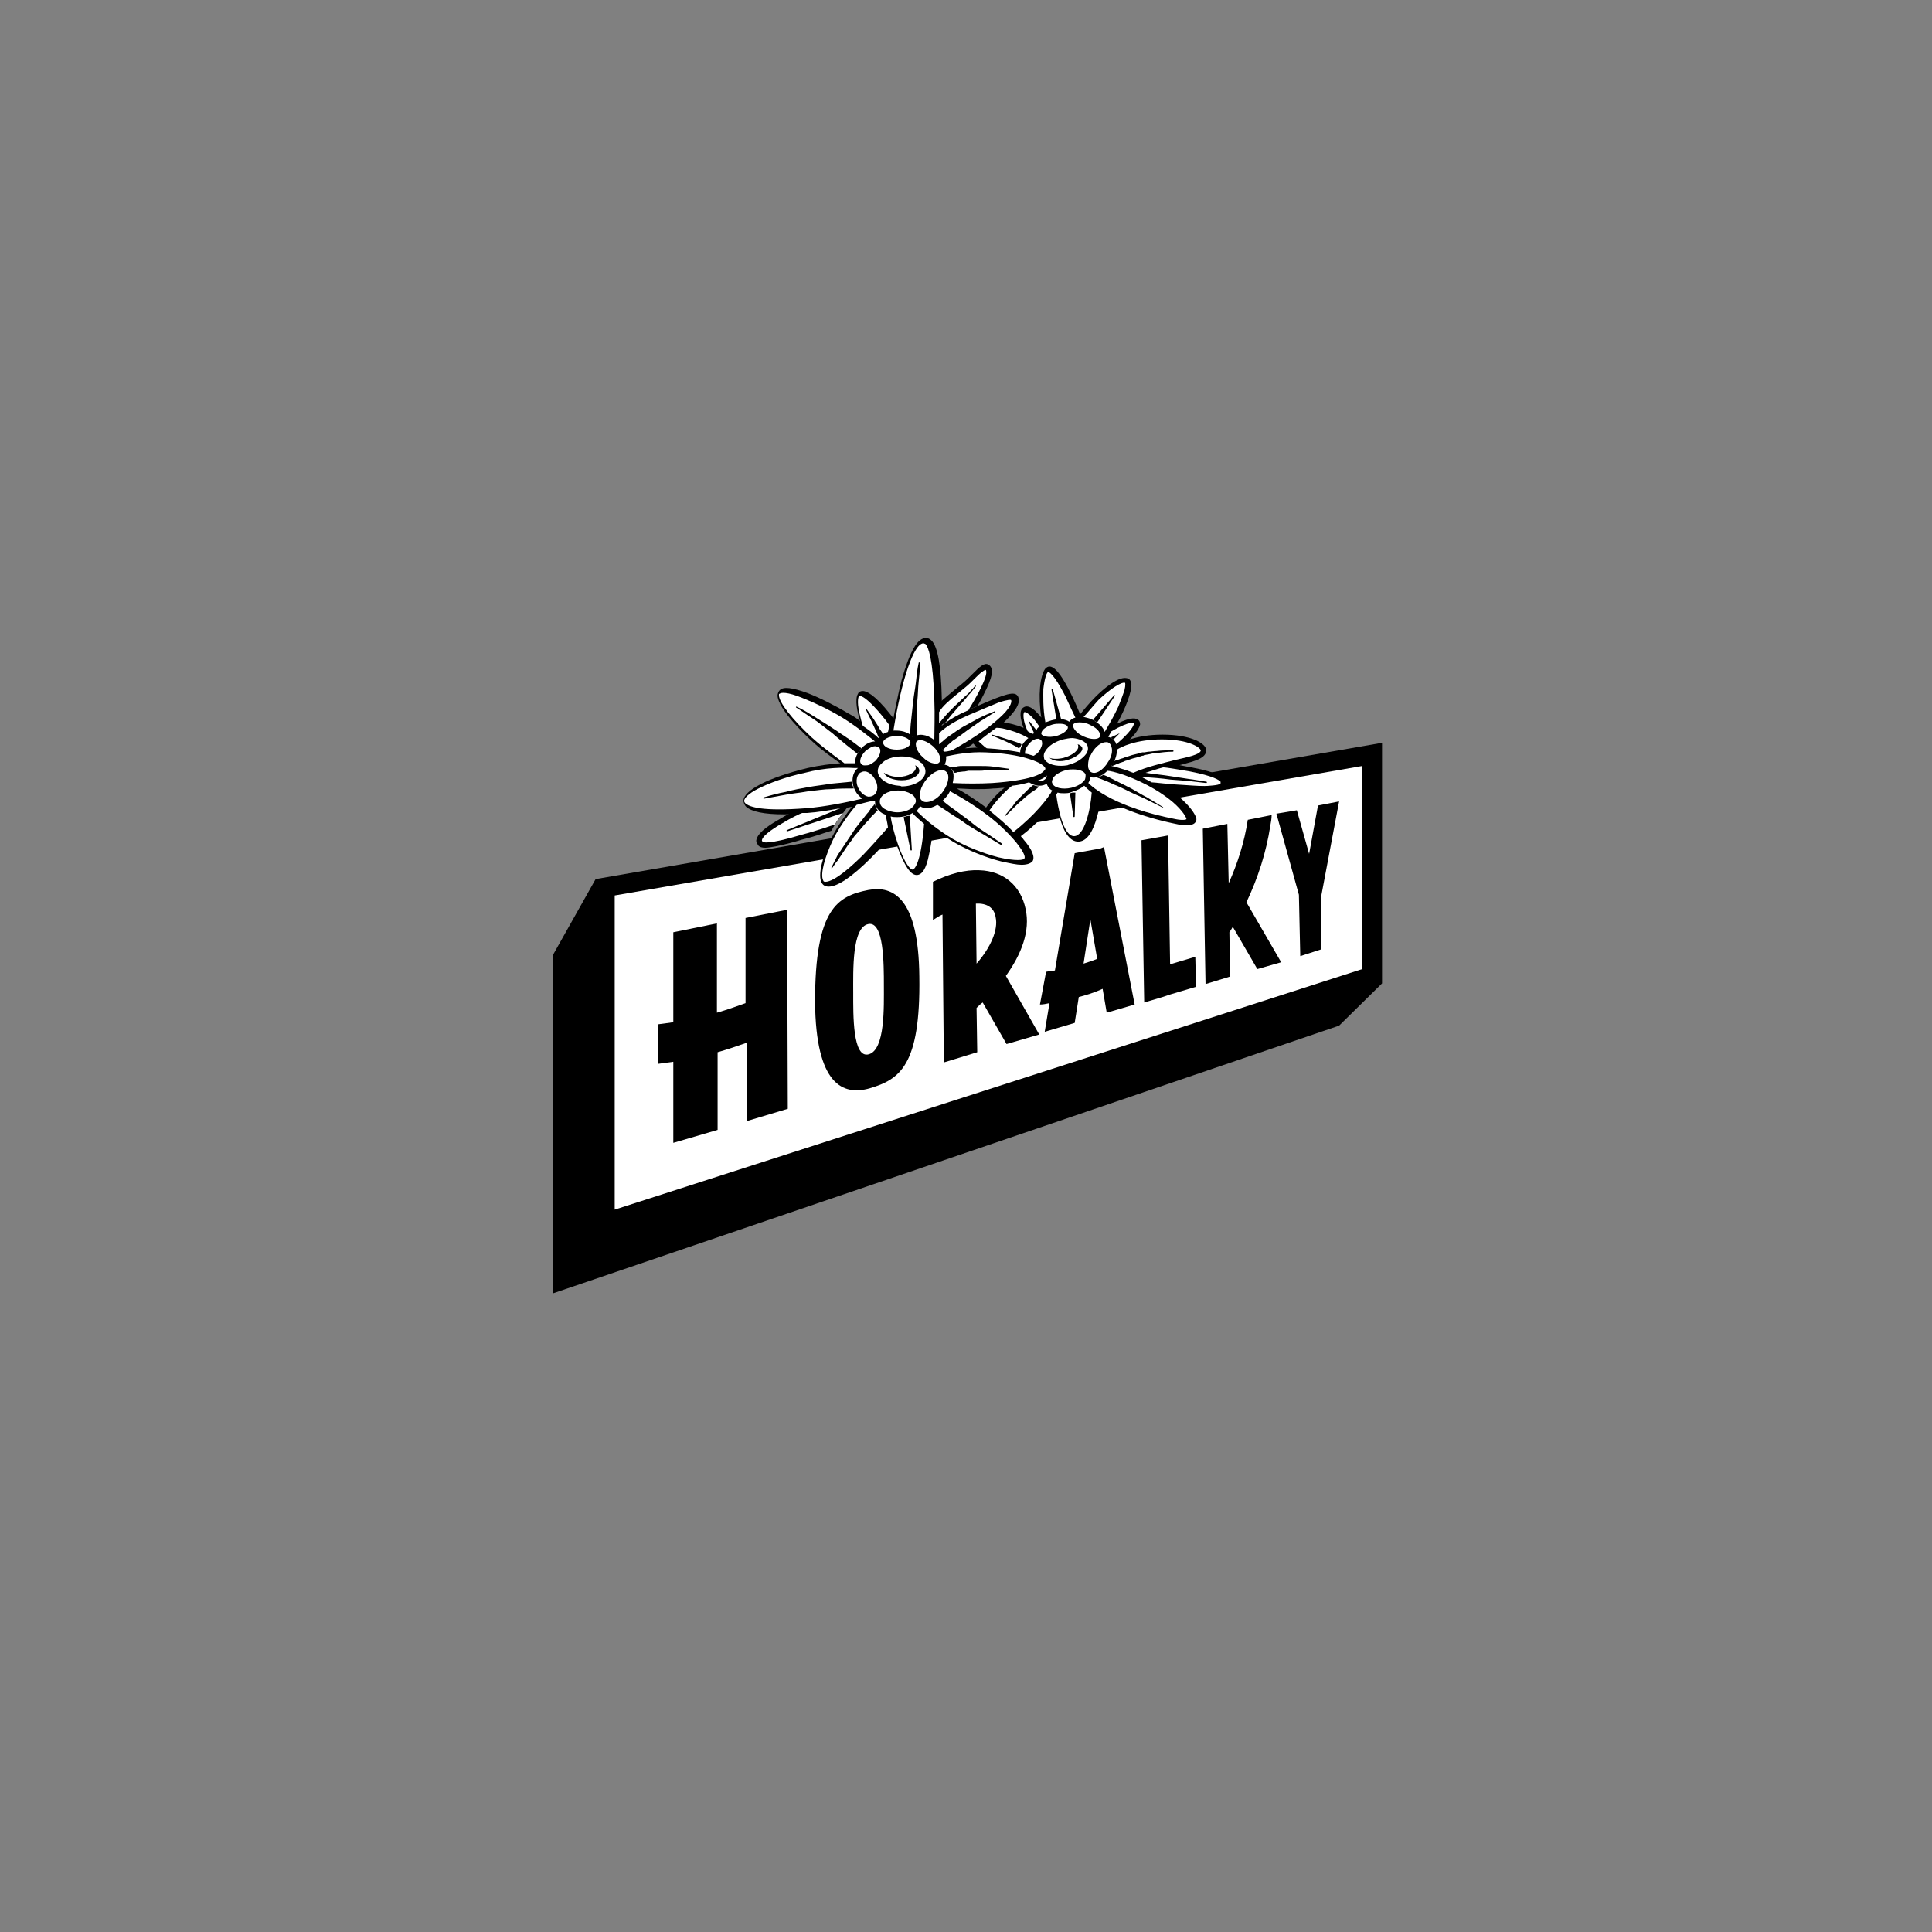 <?xml version="1.0" encoding="utf-8"?>
<!-- Generator: Adobe Illustrator 27.3.1, SVG Export Plug-In . SVG Version: 6.00 Build 0)  -->
<svg version="1.1" id="Layer_1" xmlns="http://www.w3.org/2000/svg" xmlns:xlink="http://www.w3.org/1999/xlink" x="0px" y="0px"
	 viewBox="0 0 283.5 283.5" style="enable-background:new 0 0 283.5 283.5;" xml:space="preserve">
<rect x="0" y="0" width="283.5" height="283.5" fill="#808080" stroke="none"/>
<style type="text/css">
	.st0{fill:#FFFFFF;}
</style>
<polygon points="87.4,129 81.1,140.2 81.1,189.8 196.5,150.5 202.8,144.3 202.8,109 "/>
<polygon class="st0" points="199.9,112.4 90.2,131.4 90.2,177.5 199.9,142.2 "/>
<g>
	<path d="M109.4,134.7l0,12.5c-1.4,0.5-2.8,1-4.2,1.4l0-13.1l-6.4,1.3l0,13.2c-0.7,0.1-1.5,0.2-2.2,0.3c0,1.9,0,3.9,0,5.8
		c0.7-0.1,1.5-0.2,2.2-0.3l0,11.9l6.5-1.9l0-11.4c1.4-0.4,2.9-0.9,4.3-1.4l0,11.5l6-1.8l-0.1-29.2L109.4,134.7z"/>
</g>
<polygon points="171.7,141.5 171.4,122.6 167.5,123.3 167.9,147.1 170.6,146.3 171.8,145.9 175.5,144.8 175.4,140.4 "/>
<g>
	<path d="M161.5,124.5l-3.3,0.6l-0.5,0.1l-2.9,17.2c-0.4,0.1-0.9,0.1-1.3,0.2c-0.3,1.6-0.6,3.2-0.9,4.8c0.5,0,0.9-0.1,1.4-0.2
		l-0.7,4.2l4.4-1.3l0.6-3.8c1.2-0.3,2.4-0.7,3.5-1.2l0.6,3.5l4.1-1.2l-4.5-23.1L161.5,124.5z M159,141.4l1-6.5l1,5.8
		C160.3,141,159.6,141.2,159,141.4"/>
</g>
<polygon points="196.5,117.6 193.4,118.2 192.1,125.3 190.3,118.9 187.3,119.4 190.6,131.3 190.8,140.3 193.9,139.3 193.8,131.9 "/>
<g>
	<path d="M186.4,121.2c0.1-0.5,0.2-1.1,0.2-1.6l-3.5,0.7c-0.5,3.3-1.5,6.4-2.8,9.3l-0.2-8.7l-3.6,0.7l0.4,22.8l3.6-1.1l-0.1-6.5
		c0.2-0.3,0.4-0.6,0.5-0.8l3.6,6.2l3.5-1l-5.1-8.8C184.6,128.8,185.8,125.1,186.4,121.2"/>
	<path d="M127.4,130.6c-4.5,0.9-7.8,2.7-7.8,16.4c0.1,12.2,4.1,13.8,8,12.7c4.4-1.3,7.5-3.3,7.3-16.4
		C134.8,131.8,131.1,129.9,127.4,130.6 M127.5,154.7c-2.4,0.7-2.3-5.8-2.3-9c0-3.3-0.2-9.6,2.2-10.1c2.3-0.5,2.3,5.8,2.3,9
		C129.7,147.7,129.9,154,127.5,154.7"/>
	<path d="M150.5,133.4c-0.7-3.4-3.2-5.6-6.8-5.7c-2-0.1-4.4,0.5-6.8,1.7l0,5.6c0.5-0.3,0.9-0.6,1.4-0.8l0.2,21.7l4.9-1.5l-0.1-6.5
		c0.3-0.3,0.6-0.6,0.9-0.8l3.5,6.1l4.8-1.4l-4.9-8.6C149.9,140,151.2,136.6,150.5,133.4 M143.3,141.4l-0.1-8.8
		c1.6-0.1,2.7,0.6,2.9,2C146.5,136.4,145.4,139,143.3,141.4"/>
	<path d="M122,121.9c0.8-1.5,1.8-2.7,2.4-3.5c-1.9,0.4-4.2,0.8-6.1,0.9c-1,0.1-1.9,0.1-2.8,0.1c0.1,0,0.2,0,0.3,0
		c-0.4,0.2-0.9,0.5-1.4,0.8c-3.2,1.8-3.3,2.7-3.4,3c-0.1,0.3,0.1,0.6,0.3,0.9c0.2,0.2,0.5,0.3,1,0.3c0.4,0,0.9-0.1,1.5-0.2
		c1-0.2,2.3-0.5,3.9-1C119.4,122.8,121,122.2,122,121.9C122,121.9,122,121.9,122,121.9"/>
	<path d="M179.8,114.4c-0.2-0.2-0.7-1-5-1.8c-0.7-0.1-1.5-0.3-2.1-0.4c0,0,0,0,0,0c-0.1,0-0.1,0-0.2,0c-1.6,0.4-3.6,0.8-5.5,1.6
		c1.4,0.6,2.5,1.3,3.5,1.9c0,0-0.1-0.1-0.1-0.1c1,0.1,2.3,0.2,3.6,0.3c0.9,0,1.6,0.1,2.3,0.1c0.5,0,1,0,1.4,0c1.4-0.1,2-0.4,2.1-0.9
		C180,115,180,114.7,179.8,114.4"/>
</g>
<g>
	<path d="M145.5,98.1c-0.1-0.3-0.3-0.5-0.5-0.6c-0.6-0.3-1.3,0.4-2.4,1.5c-0.4,0.4-0.9,0.9-1.4,1.3c-0.4,0.3-0.7,0.6-1.1,0.9
		c-0.8,0.7-1.6,1.3-2.2,1.9c0,1.2,0,2.4,0,3.5c0.7-0.6,1.9-1.4,4.1-2.4c0.5-0.2,1-0.4,1.4-0.6c0.3-0.4,0.6-1,0.9-1.6
		C145.8,99.1,145.6,98.4,145.5,98.1"/>
	<path d="M177,110.1c0-1-2.2-2.3-6.4-2.3c-2,0-3.6,0.3-4.8,0.7c0.9-0.9,1.4-1.7,1.5-2.2c0-0.3-0.1-0.5-0.2-0.6
		c-0.3-0.3-1-0.6-3.2,0.5c1.2-2.1,2.3-4.9,2.1-6c-0.1-0.3-0.2-0.5-0.4-0.6c-1.3-0.7-4,1.8-4.8,2.6c-1,1-1.8,2-2.3,2.6
		c-0.3-0.7-0.8-1.9-1.4-3.1c-0.9-1.8-2.1-3.9-3.1-3.9c-0.2,0-0.4,0.1-0.6,0.3c-0.8,1-1.1,4-0.6,7.2c-0.3-0.4-0.6-0.7-0.9-1
		c-0.9-0.8-1.4-0.7-1.7-0.5c-0.7,0.4-0.5,1.7,0,3c-1.2-0.5-2.3-0.7-2.9-0.8c1.4-1.3,2.2-2.4,2.2-3.2c0-0.4-0.1-0.7-0.4-0.9
		c-0.7-0.4-2.3,0.2-6.8,2.2c-2.2,1-3.4,1.8-4.1,2.4c0-1.1,0-2.5,0-3.9c-0.1-4.9-0.6-7.7-1.5-8.6c-0.2-0.2-0.5-0.4-0.8-0.4
		c-1.3,0-2.4,2-3.6,6.2c-0.5,2-0.9,4-1.2,5.6c-0.3-0.4-0.8-1-1.3-1.6c-2.1-2.4-3-2.4-3.2-2.4c-0.3,0-0.6,0.1-0.7,0.4
		c-0.5,0.8-0.1,2.7,0.3,4c-0.5-0.4-1.1-0.8-1.7-1.1c-2-1.2-4.2-2.3-6-3c-2.2-0.8-3.6-1-4.1-0.4c-0.1,0.1-0.3,0.4-0.3,0.8
		c0.1,2,4.2,5.9,5.1,6.7c1.4,1.3,3.1,2.5,4.1,3.2c-1.4,0.1-3,0.3-4.8,0.7c-5.8,1.4-9.4,3.3-9.4,4.8c0,0.2,0.1,0.6,0.4,0.9
		c0.8,0.7,2.6,1.1,5.6,1.1c1.1,0,2.4-0.1,3.8-0.2c1.9-0.1,4.2-0.6,6.1-0.9c-0.8,1-2.1,2.8-3,4.6c-1.2,2.4-2.1,5.4-1.4,6.6
		c0.2,0.3,0.5,0.5,1,0.5c1.3,0,3.4-1.4,6.2-4.2c1.4-1.4,2.7-2.9,3.3-3.6c0.2,0.6,0.4,1.3,0.6,2c1,2.7,1.9,4.1,2.8,4.1
		c0.8,0,1.4-0.9,1.8-2.9c0.3-1.3,0.5-2.8,0.6-4c0.9,0.7,1.9,1.4,3.1,2.1c1.9,1.1,4.5,2.2,6.9,2.8c1.4,0.3,2.3,0.5,3,0.5
		c1,0,1.4-0.3,1.6-0.5c0.4-0.6,0-1.7-1.3-3.2c-0.1-0.2-0.3-0.3-0.4-0.5c2.5-1.9,4.2-3.9,5.2-5.2c0.1,0.6,0.2,1.5,0.5,2.4
		c0.6,2.4,1.6,3.6,2.7,3.6c1.2,0,2.1-1.2,2.8-3.7c0.3-1.1,0.5-2.2,0.6-2.9c1.9,1.2,5.4,2.9,11.4,4.1c0.3,0,0.7,0.1,1.1,0.1
		c0.6,0,1.2-0.1,1.4-0.6c0.1-0.2,0.1-0.4-0.1-0.8c-0.6-1.3-3-3.9-7.5-5.9c1.8-0.8,3.8-1.2,5.5-1.6C175.2,111.7,177,111.3,177,110.1
		 M142.8,109.1c0.2,0.2,0.4,0.4,0.6,0.6c-0.6,0-1.3,0.1-1.8,0.1C142.1,109.6,142.5,109.4,142.8,109.1 M144.7,118.5
		c-1.6-1.2-3.2-2.2-4.3-2.8c0.8,0,1.7,0.1,2.6,0.1c1,0,1.9,0,2.8-0.1c0.6,0,1.1-0.1,1.6-0.1C146.6,116.2,145.6,117.2,144.7,118.5"/>
</g>
<g>
	<path class="st0" d="M166.4,106.1C166.4,106.2,166.4,106.2,166.4,106.1c0,0.7-1.5,2.2-2.6,3.1c-0.1-0.4-0.4-0.7-0.7-0.9
		c-0.2-0.1-0.3-0.1-0.5-0.2c0.2-0.2,0.3-0.5,0.5-0.8C165.9,105.7,166.4,106.1,166.4,106.1"/>
	<path class="st0" d="M161.2,102.7c1.9-1.8,3.5-2.7,3.9-2.5c0,0,0.1,0.3-0.1,1.1c-0.2,0.6-0.5,1.4-0.9,2.4c-0.6,1.3-1.4,2.7-2,3.7
		c0,0,0,0,0,0c-0.2-0.7-0.9-1.3-1.8-1.8c-0.4-0.2-0.9-0.3-1.3-0.4C159.5,104.7,160.3,103.7,161.2,102.7"/>
	<path class="st0" d="M153.1,101.1c0.2-1.7,0.5-2.4,0.7-2.5c0.1,0,0.8,0.2,2.5,3.5c0.6,1.3,1.2,2.6,1.5,3.2
		c-0.4,0.1-0.7,0.3-0.9,0.6c-0.6-0.4-1.5-0.5-2.6-0.2c-0.3,0.1-0.6,0.2-0.9,0.3C153,103.8,153.1,102,153.1,101.1"/>
	<path class="st0" d="M150.3,104.5c0.2-0.1,1.2,0.5,2.2,2.1c-0.1,0.1-0.2,0.2-0.3,0.3c-0.1,0.2-0.2,0.5-0.2,0.7
		c-0.2,0-0.3,0-0.5,0.1c-0.2-0.1-0.5-0.3-0.7-0.4C150.1,105.8,150.1,104.7,150.3,104.5"/>
	<path class="st0" d="M146.2,106.8c0.2,0,0.7,0,1.4,0.2c0.8,0.2,1.9,0.5,3.3,1.3c-0.3,0.2-0.5,0.5-0.7,0.7c-0.3,0.4-0.5,0.9-0.5,1.4
		c0,0,0,0,0,0c-1.5-0.3-3.2-0.5-4.9-0.6c-0.5-0.3-0.9-0.8-1.2-1C144.5,108,145.4,107.4,146.2,106.8"/>
	<path class="st0" d="M148.7,122.1c-0.9-1-2.1-2-3.3-3c-0.1-0.1-0.1-0.1-0.2-0.2c1.3-1.9,2.9-3.3,3.3-3.6c1-0.1,1.8-0.3,2.5-0.5
		c0,0,0,0,0,0c0.5,0.3,1,0.5,1.5,0.5c0.4,0,0.8-0.1,1.1-0.3c0,0,0,0,0,0c0.1,0.4,0.4,0.8,0.8,1C153.9,117,151.9,119.6,148.7,122.1"
		/>
	<path class="st0" d="M157.6,122.7c-1.6,0-2.4-4.4-2.6-6.1c0.1-0.1,0.1-0.2,0.2-0.3c0.3,0.1,0.6,0.1,0.9,0.1c0.4,0,0.8,0,1.2-0.2
		c0.7-0.2,1.3-0.5,1.8-0.9c0.2,0.2,0.6,0.6,1.1,1C160,119,159.1,122.7,157.6,122.7"/>
	<path class="st0" d="M172.1,117.7c1.5,1.3,2,2.3,2,2.5c-0.1,0.1-0.6,0.2-1.6,0c-8.8-1.7-12.1-4.6-12.8-5.3c0-0.1,0.1-0.1,0.1-0.2
		c0.1-0.2,0.2-0.5,0.2-0.7c0.2,0.1,0.3,0.1,0.5,0.1c0.7,0,1.4-0.4,2-1c0.3,0,1.2,0.2,2.4,0.6C168.5,115,170.8,116.6,172.1,117.7"/>
	<path class="st0" d="M166.3,113.4c-0.4-0.1-0.7-0.3-1.1-0.4c-0.9-0.3-1.6-0.5-2.1-0.6c0.1-0.1,0.1-0.2,0.2-0.3
		c0.4-0.7,0.6-1.4,0.6-2.1c0.6-0.4,2.8-1.5,6.6-1.5c4,0,5.6,1.2,5.7,1.6c0,0.6-1.9,1-3.7,1.4C170.6,112,168.3,112.5,166.3,113.4"/>
	<path d="M149.9,109.2c-0.7-0.3-1.3-0.5-2-0.7c-0.7-0.2-1.5-0.5-2.3-0.7c0,0-0.1,0-0.1,0c0,0,0,0.1,0,0.1l0,0
		c0.7,0.3,1.4,0.6,2.1,0.9c0.6,0.3,1.3,0.6,1.9,1C149.7,109.7,149.8,109.5,149.9,109.2"/>
	<path d="M151.8,107.7c0.1,0,0.2,0,0.3,0c0-0.1,0-0.3,0.1-0.4l-1.1-1.4c0,0,0,0-0.1,0c0,0,0,0.1,0,0.1L151.8,107.7z"/>
	<path d="M155.7,105.5l-1.2-4.3c0,0,0-0.1-0.1-0.1c0,0-0.1,0-0.1,0.1l0.7,4.3C155.2,105.5,155.5,105.5,155.7,105.5"/>
	<path d="M161,106l2.6-3.9c0,0,0-0.1,0-0.1c0,0-0.1,0-0.1,0l-3.1,3.6C160.6,105.8,160.8,105.9,161,106"/>
	<path d="M164.3,107.6C164.3,107.6,164.2,107.6,164.3,107.6l-1.3,0.6c0,0,0.1,0,0.1,0.1c0.1,0.1,0.2,0.2,0.3,0.2L164.3,107.6
		C164.3,107.7,164.3,107.7,164.3,107.6"/>
	<path d="M170.6,118.4c-0.8-0.5-1.5-0.9-2.3-1.4c-0.8-0.4-1.6-0.9-2.3-1.3c-0.8-0.4-1.6-0.8-2.4-1.2c-0.6-0.3-1.1-0.6-1.7-0.8
		c-0.3,0.2-0.6,0.3-0.9,0.4c0.8,0.3,1.6,0.6,2.4,1c0.8,0.3,1.6,0.7,2.4,1.1c0.8,0.4,1.6,0.7,2.4,1.1c0.8,0.4,1.6,0.8,2.4,1.2l0,0
		c0,0,0.1,0,0.1,0C170.6,118.4,170.6,118.4,170.6,118.4"/>
	<path d="M157.4,116.3c-0.1,0-0.3,0.1-0.4,0.1l0.5,3.4c0,0,0,0.1,0.1,0.1c0,0,0.1,0,0.1-0.1l0.1-3.5
		C157.5,116.3,157.5,116.3,157.4,116.3"/>
	<path d="M152.5,115.4c-0.3,0-0.6-0.1-0.9-0.2c-0.2,0.2-0.5,0.4-0.7,0.6c-0.4,0.4-0.8,0.8-1.2,1.2c-0.4,0.4-0.8,0.8-1.1,1.3
		c-0.4,0.4-0.7,0.9-1.1,1.3c0,0,0,0.1,0,0.1c0,0,0.1,0,0.1,0l0,0c0.4-0.4,0.8-0.8,1.2-1.2s0.8-0.8,1.2-1.1c0.4-0.4,0.8-0.7,1.3-1.1
		C151.8,116,152.2,115.7,152.5,115.4C152.6,115.4,152.6,115.4,152.5,115.4"/>
	<path class="st0" d="M157.5,106.3c0.1-0.2,0.5-0.3,0.9-0.3c0.5,0,1.1,0.1,1.6,0.4c0.7,0.3,1.3,0.8,1.4,1.3c0,0.1,0,0.3,0,0.4
		c-0.3,0.5-1.4,0.4-2.3,0c-0.1,0-0.1-0.1-0.2-0.1c-0.7-0.3-1.2-0.8-1.4-1.3C157.4,106.5,157.4,106.4,157.5,106.3"/>
	<path class="st0" d="M152.9,107.3c0.2-0.4,0.9-0.8,1.6-1c0.4-0.1,0.7-0.1,1-0.1c0.7,0,1.1,0.2,1.2,0.5h0c0,0.1,0,0.2-0.1,0.3
		c-0.2,0.4-0.9,0.8-1.6,1c-1.2,0.3-2.1,0-2.2-0.3C152.8,107.6,152.8,107.5,152.9,107.3"/>
	<path class="st0" d="M159.2,114.4c-0.3,0.5-1.1,1-2,1.2c-1.3,0.3-2.6,0-2.8-0.7c-0.1-0.2,0-0.4,0.1-0.7c0.3-0.5,1.1-1,2-1.2
		c0.3-0.1,0.7-0.1,1-0.1c0.9,0,1.7,0.3,1.8,0.8C159.3,113.9,159.3,114.1,159.2,114.4"/>
	<path class="st0" d="M160.2,110.5c0.6-1,1.4-1.6,2.1-1.6c0.1,0,0.3,0,0.4,0.1c0.2,0.1,0.3,0.3,0.4,0.6c0.2,0.6,0,1.5-0.5,2.2
		c-0.7,1.2-1.8,1.9-2.5,1.5c-0.2-0.1-0.3-0.3-0.4-0.6c-0.1-0.5,0-1.1,0.2-1.8C160,111,160.1,110.7,160.2,110.5"/>
	<path class="st0" d="M152.1,114.6c0.5,0.1,1,0,1.3-0.3c0.2-0.2,0.2-0.4,0.2-0.5C153.3,114.1,152.8,114.4,152.1,114.6"/>
	<path class="st0" d="M151.3,110.8c0.1,0,0.2,0.1,0.4,0.1c0.3-0.2,0.6-0.4,0.8-0.7c0.3-0.5,0.5-1,0.4-1.3c0-0.2-0.1-0.3-0.3-0.4
		c-0.1-0.1-0.2-0.1-0.3-0.1c-0.5,0-1.1,0.4-1.5,1c-0.3,0.4-0.4,0.8-0.4,1.2C150.7,110.6,151,110.7,151.3,110.8"/>
	<path class="st0" d="M137.8,107.6c0.3-0.3,1.4-1.4,4.4-2.7c1.9-0.8,3.3-1.4,4.3-1.8c1.5-0.5,1.8-0.4,1.8-0.4c0.1,0,0.1,0.1,0.1,0.2
		c0,0.2-0.1,1-1.8,2.5c-1.5,1.4-3.9,3-6.9,4.7c-0.4,0.1-0.8,0.2-1.2,0.2c-0.2-0.4-0.4-0.7-0.7-1.1
		C137.8,109,137.8,108.4,137.8,107.6"/>
	<path class="st0" d="M135.5,94.4c0,0,0.1,0,0.3,0.1c0.4,0.4,1.1,2.1,1.3,8.1c0.1,2.4,0,4.7,0,6c-1.1-0.9-2.4-1-3.1-0.4
		c-0.5-0.6-1.4-1-2.5-1c-0.1,0-0.3,0-0.4,0C132.3,99.7,134.1,94.4,135.5,94.4"/>
	<path class="st0" d="M126,102.2c0,0,0.1-0.1,0.1-0.1c0.9,0,3.1,2.5,4.4,4.3c-0.1,0.4-0.1,0.7-0.2,1c-0.6,0.2-1.2,0.5-1.4,0.9
		c-0.5-0.5-1.3-1.1-2.3-1.8c-0.1-0.3-0.3-1-0.5-1.9C125.7,102.8,126,102.3,126,102.2"/>
	<path class="st0" d="M119.1,108.2c-2.8-2.6-4.8-5.1-4.8-6.2c0-0.2,0-0.2,0.1-0.2c0.2-0.2,1.1-0.3,3.3,0.6c1.8,0.7,3.9,1.7,5.9,2.9
		c2.1,1.3,3.8,2.7,4.8,3.5c-0.6,0-1.3,0.3-1.9,0.9c-0.7,0.7-1.1,1.6-1,2.3c-0.5,0-1,0-1.6,0C123.4,111.6,121.1,110,119.1,108.2"/>
	<path class="st0" d="M118.3,118.6c-6.5,0.5-8.3-0.2-8.9-0.7c-0.1-0.1-0.2-0.2-0.2-0.4c0-0.3,0.5-1,2.1-1.8c1.6-0.8,4-1.7,6.8-2.3
		c3-0.8,5.7-0.8,7.3-0.7c0.2,0,0.3,0,0.5,0c0,0,0,0,0,0c-0.9,0.7-1.1,2.2-0.3,3.5c0.2,0.4,0.6,0.7,0.9,1
		C124.4,117.7,121,118.4,118.3,118.6"/>
	<path class="st0" d="M126.7,125.4c-1.5,1.5-4.2,4-5.6,4c-0.2,0-0.3-0.1-0.3-0.2c-0.5-0.9,0.3-3.6,1.4-5.9c1.3-2.7,3.5-5.2,3.5-5.2
		l0,0c1.1-0.3,2-0.5,2.4-0.6c0.1,0,0.1,0,0.2,0c0,0,0,0,0,0v0c0,0,0.1,0,0.1,0c0,0,0,0.1,0,0.1c0,0.7,0.4,1.3,1,1.7
		c0.2,0.1,0.4,0.2,0.6,0.3c0,0.4,0.2,1,0.3,1.8C129.9,121.9,128.4,123.6,126.7,125.4"/>
	<path class="st0" d="M133.9,127.6c-0.3,0-1.1-0.8-2.1-3.6c-0.6-1.7-1-3.3-1.1-4.2c0.3,0.1,0.6,0.1,0.9,0.1c0,0,0,0,0.1,0
		c0.8,0,1.6-0.2,2.2-0.6c0.3,0.4,0.9,0.9,1.7,1.6C135.2,126.2,134.3,127.6,133.9,127.6"/>
	<path class="st0" d="M145,119.7c1.6,1.2,3.1,2.7,4.1,3.9c1.2,1.5,1.4,2.2,1.2,2.4c-0.1,0.2-1.2,0.4-3.8-0.2
		c-2.3-0.6-4.8-1.6-6.7-2.7c-2.7-1.6-4.5-3.3-5.3-4.1c0.2-0.2,0.4-0.5,0.5-0.7c0.3,0.2,0.6,0.3,1,0.3h0c0.9,0,1.9-0.6,2.7-1.5
		c0.3-0.3,0.5-0.6,0.7-1C140.5,116.7,142.8,118,145,119.7"/>
	<path class="st0" d="M153.2,113.1c-0.4,0.5-1.9,1.4-7.6,1.8c-1.8,0.1-4,0.1-5.8,0c0.2-0.9,0.2-1.7-0.3-2.2
		c-0.2-0.3-0.5-0.4-0.9-0.5c0.2-0.3,0.3-0.8,0.2-1.2c1.4-0.3,3.4-0.7,5.8-0.6c2.4,0.1,4.7,0.4,6.5,1c1.6,0.5,2.3,1.1,2.3,1.4
		C153.4,112.9,153.3,113,153.2,113.1"/>
	<path class="st0" d="M134.5,108.8c0.1-0.1,0.3-0.2,0.5-0.2c0.5,0,1.2,0.3,1.9,0.9c1,0.9,1.3,2,0.9,2.4c-0.2,0.2-0.5,0.2-0.9,0.1
		c-0.5-0.1-1-0.4-1.5-0.9C134.5,110.3,134.2,109.2,134.5,108.8"/>
	<path class="st0" d="M131.6,108c1.2,0,2,0.5,2,1c0,0.5-0.8,1-2,1c-1.2,0-2-0.5-2-1C129.5,108.6,130.3,108,131.6,108"/>
	<path class="st0" d="M127,110.2c0.5-0.4,1-0.7,1.4-0.7c0.2,0,0.4,0.1,0.6,0.2c0.4,0.4,0.1,1.3-0.6,2c-0.4,0.3-0.8,0.6-1.2,0.6
		c-0.2,0-0.6,0.1-0.8-0.2C126,111.8,126.3,110.9,127,110.2"/>
	<path class="st0" d="M128.2,116.7c-0.3,0.2-0.6,0.2-0.8,0.2c-0.5-0.1-1-0.5-1.3-1c-0.6-0.9-0.5-2,0.1-2.5c0.2-0.1,0.4-0.2,0.6-0.2
		c0.1,0,0.2,0,0.2,0c0.5,0.1,1,0.5,1.3,1C128.9,115.1,128.9,116.2,128.2,116.7"/>
	<path class="st0" d="M133.6,118.7c-0.5,0.3-1.2,0.5-1.9,0.5c-0.7,0-1.4-0.2-1.9-0.5c-0.5-0.3-0.7-0.7-0.7-1.1
		c0-0.9,1.2-1.6,2.6-1.6h0.1c0.7,0,1.4,0.2,1.9,0.5c0.5,0.3,0.7,0.7,0.7,1.1C134.3,118,134,118.4,133.6,118.7"/>
	<path d="M126.4,109.8c-0.7-0.5-1.4-1.1-2.2-1.6c-0.4-0.3-0.8-0.5-1.2-0.8c-0.4-0.3-0.8-0.5-1.2-0.8c-0.8-0.5-1.6-1-2.4-1.5
		s-1.6-1-2.5-1.4c0,0-0.1,0-0.1,0c0,0,0,0.1,0,0.1l0,0c0.8,0.5,1.6,1.1,2.4,1.6c0.8,0.5,1.5,1.1,2.3,1.7c0.4,0.3,0.8,0.6,1.1,0.9
		c0.4,0.3,0.7,0.6,1.1,0.9c0.7,0.6,1.4,1.1,2.1,1.7C126,110.3,126.2,110.1,126.4,109.8"/>
	<path d="M128.5,106c-0.4-0.7-0.9-1.3-1.3-1.9c0,0-0.1,0-0.1,0c0,0-0.1,0.1,0,0.1c0.3,0.7,0.7,1.4,1,2.1c0.2,0.4,0.3,0.7,0.5,1.1
		c0.1,0.3,0.3,0.7,0.4,1c0,0,0,0,0.1,0c0,0,0-0.1,0.1-0.1c0,0,0,0,0-0.1c0-0.1,0.1-0.1,0.1-0.2c0,0,0,0,0,0c0,0,0.1-0.1,0.1-0.1
		c0,0,0,0,0.1,0c0,0,0.1-0.1,0.1-0.1c0,0,0,0,0,0c-0.1-0.3-0.3-0.5-0.5-0.8C128.9,106.6,128.7,106.3,128.5,106"/>
	<path d="M134,108.3c0.1-0.1,0.3-0.3,0.5-0.3c0-0.8,0-1.5,0-2.3c0-0.9,0.1-1.9,0.1-2.8c0.1-0.9,0.1-1.9,0.2-2.8
		c0.1-0.9,0.2-1.9,0.2-2.8v0c0-0.1,0-0.1-0.1-0.1c-0.1,0-0.1,0-0.1,0.1c-0.2,0.9-0.3,1.8-0.4,2.8c-0.1,0.9-0.3,1.9-0.4,2.8
		c-0.1,0.9-0.2,1.9-0.3,2.8c-0.1,0.7-0.1,1.5-0.2,2.3C133.8,108,133.9,108.1,134,108.3"/>
	<path d="M141.9,107.2c0.7-0.5,1.3-0.9,2-1.4c0.7-0.4,1.4-0.9,2.1-1.3l0,0c0,0,0-0.1,0-0.1c0,0-0.1-0.1-0.1,0
		c-0.8,0.3-1.5,0.6-2.3,1c-0.7,0.4-1.5,0.8-2.2,1.2c-0.7,0.4-1.4,0.9-2.1,1.4c-0.3,0.2-0.7,0.5-1,0.8c-0.2,0.1-0.3,0.3-0.5,0.4
		c0,0-0.1,0.1-0.1,0.1c0,0,0,0,0,0c0.1,0.1,0.2,0.2,0.3,0.3c0,0,0,0.1,0.1,0.1c0.1,0.1,0.1,0.2,0.2,0.3c0,0,0,0,0,0.1c0,0,0,0,0,0
		l0.2-0.2c0.1-0.1,0.3-0.3,0.4-0.4c0.3-0.3,0.6-0.5,0.9-0.8C140.6,108.2,141.2,107.7,141.9,107.2"/>
	<path d="M148,112.8c-0.7-0.1-1.5-0.2-2.2-0.3c-0.7-0.1-1.5-0.1-2.2-0.1c-0.7,0-1.5,0-2.2,0c-0.4,0-0.7,0-1.1,0.1
		c-0.3,0-0.7,0.1-1,0.1c0.1,0.1,0.2,0.1,0.3,0.2c0.2,0.2,0.3,0.4,0.4,0.6c0.2,0,0.3,0,0.5-0.1c0.4,0,0.7-0.1,1.1-0.1l0.5-0.1l0.5,0
		l0.5,0c0.2,0,0.4,0,0.5,0c0.4,0,0.7,0,1.1-0.1c0.4,0,0.7,0,1.1,0c0.2,0,0.4,0,0.5,0l0.5,0c0.4,0,0.7,0,1.1,0h0
		C148,113,148.1,113,148,112.8C148.1,112.9,148.1,112.8,148,112.8"/>
	<path d="M132.6,119.9l1,4.8c0,0,0,0.1,0.1,0.1c0,0,0.1,0,0.1-0.1l-0.3-5C133.2,119.7,132.9,119.8,132.6,119.9"/>
	<path d="M128.4,118c-0.1,0.1-0.2,0.1-0.2,0.2c-0.1,0.1-0.2,0.2-0.3,0.3c-0.1,0.1-0.2,0.2-0.2,0.3c-0.1,0.1-0.2,0.2-0.2,0.3
		c-0.3,0.3-0.6,0.7-0.9,1.1c-0.6,0.7-1.2,1.5-1.7,2.3l-0.4,0.6c-0.1,0.1-0.1,0.2-0.2,0.3l-0.2,0.3l-0.4,0.6l-0.4,0.6l-0.2,0.3
		c-0.1,0.1-0.1,0.2-0.2,0.3l-0.3,0.6c-0.1,0.2-0.2,0.4-0.3,0.6s-0.2,0.4-0.3,0.6c0,0,0,0.1,0,0.1c0,0,0.1,0,0.1,0l0,0
		c0.3-0.4,0.5-0.8,0.8-1.1l0.4-0.6l0.2-0.3l0.2-0.3l0.4-0.6l0.4-0.6c0.3-0.4,0.6-0.7,0.8-1.1c0.6-0.7,1.2-1.4,1.8-2.1
		c0.2-0.2,0.3-0.3,0.5-0.5l0.2-0.3l0.2-0.2c0.2-0.2,0.3-0.3,0.5-0.5c0.1-0.1,0.2-0.2,0.2-0.2c0,0,0,0,0.1-0.1
		C128.6,118.7,128.5,118.4,128.4,118"/>
	<path d="M125,114.7c-1.1,0.1-2.1,0.2-3.1,0.3c-1.1,0.2-2.2,0.3-3.3,0.5c-1.1,0.2-2.2,0.4-3.3,0.7c-1.1,0.2-2.2,0.5-3.2,0.8
		c-0.1,0-0.1,0.1-0.1,0.1c0,0.1,0.1,0.1,0.1,0.1h0c1.1-0.2,2.2-0.4,3.3-0.6c1.1-0.2,2.2-0.3,3.3-0.5c1.1-0.1,2.2-0.3,3.3-0.3
		c1.1-0.1,2.2-0.1,3.3-0.1C125.1,115.3,125,115,125,114.7"/>
	<path d="M146.9,123.7L146.9,123.7c-0.8-0.5-1.6-1.1-2.4-1.6c-0.8-0.5-1.6-1.1-2.3-1.7c-0.8-0.6-1.5-1.1-2.3-1.7
		c-0.6-0.4-1.2-0.9-1.7-1.3c-0.3,0.2-0.5,0.4-0.8,0.6c0.7,0.5,1.4,0.9,2.1,1.4c0.8,0.5,1.6,1,2.4,1.6c0.8,0.5,1.6,1,2.5,1.5
		c0.8,0.5,1.7,1,2.5,1.5c0,0,0.1,0,0.1,0C147,123.8,147,123.8,146.9,123.7"/>
	<path d="M163.1,112.4C163.1,112.4,163.1,112.4,163.1,112.4C163.1,112.4,163.1,112.4,163.1,112.4c0.2,0,0.3-0.1,0.4-0.1
		c0.2-0.1,0.4-0.2,0.5-0.2c0.2-0.1,0.4-0.2,0.5-0.2c0.2-0.1,0.4-0.1,0.5-0.2c0.2-0.1,0.4-0.1,0.6-0.2l0.6-0.2
		c0.4-0.1,0.8-0.2,1.1-0.3l0.3-0.1c0.1,0,0.2,0,0.3-0.1l0.6-0.1c0.4-0.1,0.8-0.2,1.2-0.2c0.8-0.1,1.6-0.2,2.4-0.2h0
		c0,0,0.1,0,0.1-0.1c0,0,0-0.1-0.1-0.1c-0.8,0-1.6,0-2.4,0.1c-0.4,0-0.8,0.1-1.2,0.1l-0.6,0.1c-0.1,0-0.2,0-0.3,0l-0.3,0.1
		c-0.4,0.1-0.8,0.2-1.2,0.3l-0.6,0.2c-0.2,0.1-0.4,0.1-0.6,0.2c-0.2,0.1-0.4,0.1-0.6,0.2c-0.2,0.1-0.4,0.1-0.6,0.2
		c-0.1,0-0.2,0.1-0.3,0.1c0,0.1-0.1,0.2-0.1,0.3c0,0,0,0,0,0c0,0,0,0.1-0.1,0.1c0,0,0,0,0,0c0,0.1-0.1,0.1-0.1,0.2
		C163.2,112.2,163.2,112.3,163.1,112.4C163.1,112.3,163.1,112.4,163.1,112.4"/>
	<path class="st0" d="M138.1,116.5c-0.7,0.8-1.5,1.2-2.2,1.2c-0.3,0-0.5-0.1-0.7-0.3c-0.5-0.5-0.2-2,0.9-3.2
		c0.7-0.8,1.5-1.2,2.1-1.2h0c0.3,0,0.5,0.1,0.7,0.3C139.4,113.8,139.2,115.2,138.1,116.5"/>
	<path class="st0" d="M131.9,115.3c-1.3-0.1-2.3-0.6-2.8-1.3c0,0-0.1-0.1-0.1-0.1c0,0,0,0,0,0c-0.1-0.2-0.2-0.5-0.2-0.7
		c0-0.4,0.1-0.7,0.4-1c0,0,0-0.1,0.1-0.1c0.6-0.7,1.7-1.1,3-1.1c1.1,0,2.1,0.3,2.7,0.8c0,0,0,0,0.1,0.1c0.1,0,0.1,0.1,0.2,0.1
		c0.3,0.3,0.5,0.8,0.5,1.2c0,1.2-1.6,2.2-3.5,2.2C132.1,115.3,132,115.3,131.9,115.3C131.9,115.3,131.9,115.3,131.9,115.3"/>
	<path d="M134.3,112.3c0,0.1,0.1,0.2,0.1,0.3c0,0.7-1.1,1.4-2.6,1.4c-0.9,0-1.6-0.3-2.1-0.6c0.2,0.6,1.3,1.1,2.6,1.1
		c1.5,0,2.6-0.7,2.6-1.4C134.9,112.8,134.7,112.5,134.3,112.3"/>
	<path class="st0" d="M159.6,109.5c0,0,0.2,0.5-0.2,1.1c-0.5,0.7-1.4,1.3-2.5,1.6c-0.1,0-0.2,0.1-0.3,0.1c0,0,0,0,0,0
		c-1.2,0.2-2.4,0-3-0.5c0,0,0,0-0.1-0.1c0,0,0,0,0,0c-0.2-0.2-0.3-0.3-0.3-0.5c-0.1-0.4,0-0.7,0.2-1c0.4-0.7,1.4-1.4,2.6-1.7
		c0.5-0.1,0.9-0.2,1.4-0.2C158.4,108.4,159.4,108.8,159.6,109.5"/>
	<path d="M158.1,109.2c0.1,0.1,0.1,0.1,0.1,0.2c0.2,0.6-0.7,1.4-2.1,1.8c-0.8,0.2-1.6,0.2-2.1,0c0.4,0.4,1.5,0.7,2.7,0.3
		c1.4-0.4,2.3-1.3,2.1-1.8C158.7,109.5,158.5,109.3,158.1,109.2"/>
	<path class="st0" d="M177.5,115.3c-0.9,0.1-2.1,0-3.6-0.1c-2.3-0.1-4.5-0.4-4.9-0.4c-0.5-0.3-1-0.5-1.5-0.8
		c1.4,0.1,2.9,0.2,4.3,0.4l2.6,0.2c0.9,0.1,1.7,0.2,2.6,0.3c0,0,0.1,0,0.1-0.1c0,0,0-0.1-0.1-0.1c-0.8-0.1-1.7-0.3-2.6-0.4l-2.6-0.4
		c-1.2-0.2-2.5-0.3-3.7-0.5c0.9-0.3,1.8-0.6,2.6-0.8c0.4,0,2.1,0.3,3.9,0.6c3.6,0.7,4.3,1.3,4.5,1.5c0,0,0,0.1,0,0.1
		C179.2,115,179,115.2,177.5,115.3"/>
	<path class="st0" d="M140.5,101.8c0.4-0.3,0.7-0.6,1.1-0.9c0.5-0.4,1-0.9,1.4-1.3c0.4-0.4,0.8-0.8,1.1-1c0.4-0.3,0.5-0.3,0.5-0.3
		c0,0,0.1,0,0.1,0.1c0.3,0.8-1.4,3.9-2.6,5.8c-0.1,0-0.1,0.1-0.2,0.1c-1.4,0.6-2.4,1.2-3.1,1.7c0.1-0.1,0.1-0.2,0.2-0.3
		c0.4-0.6,0.9-1.1,1.4-1.7l1.4-1.6c0.2-0.3,0.5-0.6,0.7-0.8c0.2-0.3,0.5-0.6,0.7-0.9c0,0,0-0.1,0-0.1c0,0-0.1,0-0.1,0l0,0
		c-0.2,0.3-0.5,0.6-0.7,0.8c-0.2,0.3-0.5,0.5-0.8,0.8l-1.6,1.5c-0.5,0.5-1,1-1.5,1.6c-0.2,0.2-0.4,0.5-0.7,0.8c0-0.5,0-1.1,0-1.6
		C138.3,103.6,139.4,102.7,140.5,101.8"/>
	<path class="st0" d="M117.6,122.5c-5,1.5-5.7,1.1-5.7,1c-0.1-0.1-0.1-0.1-0.1-0.2c0.1-0.8,2.3-2.1,3-2.5c1.3-0.8,2.6-1.4,2.9-1.5
		c0.2,0,0.4,0,0.7,0c1.5-0.1,3.3-0.4,4.9-0.7l-7.8,3.2c0,0-0.1,0.1-0.1,0.1c0,0,0.1,0.1,0.1,0.1l8.2-2.7c-0.4,0.5-0.8,1-1.2,1.7
		C122.1,121.1,119.9,121.9,117.6,122.5"/>
</g>
</svg>
